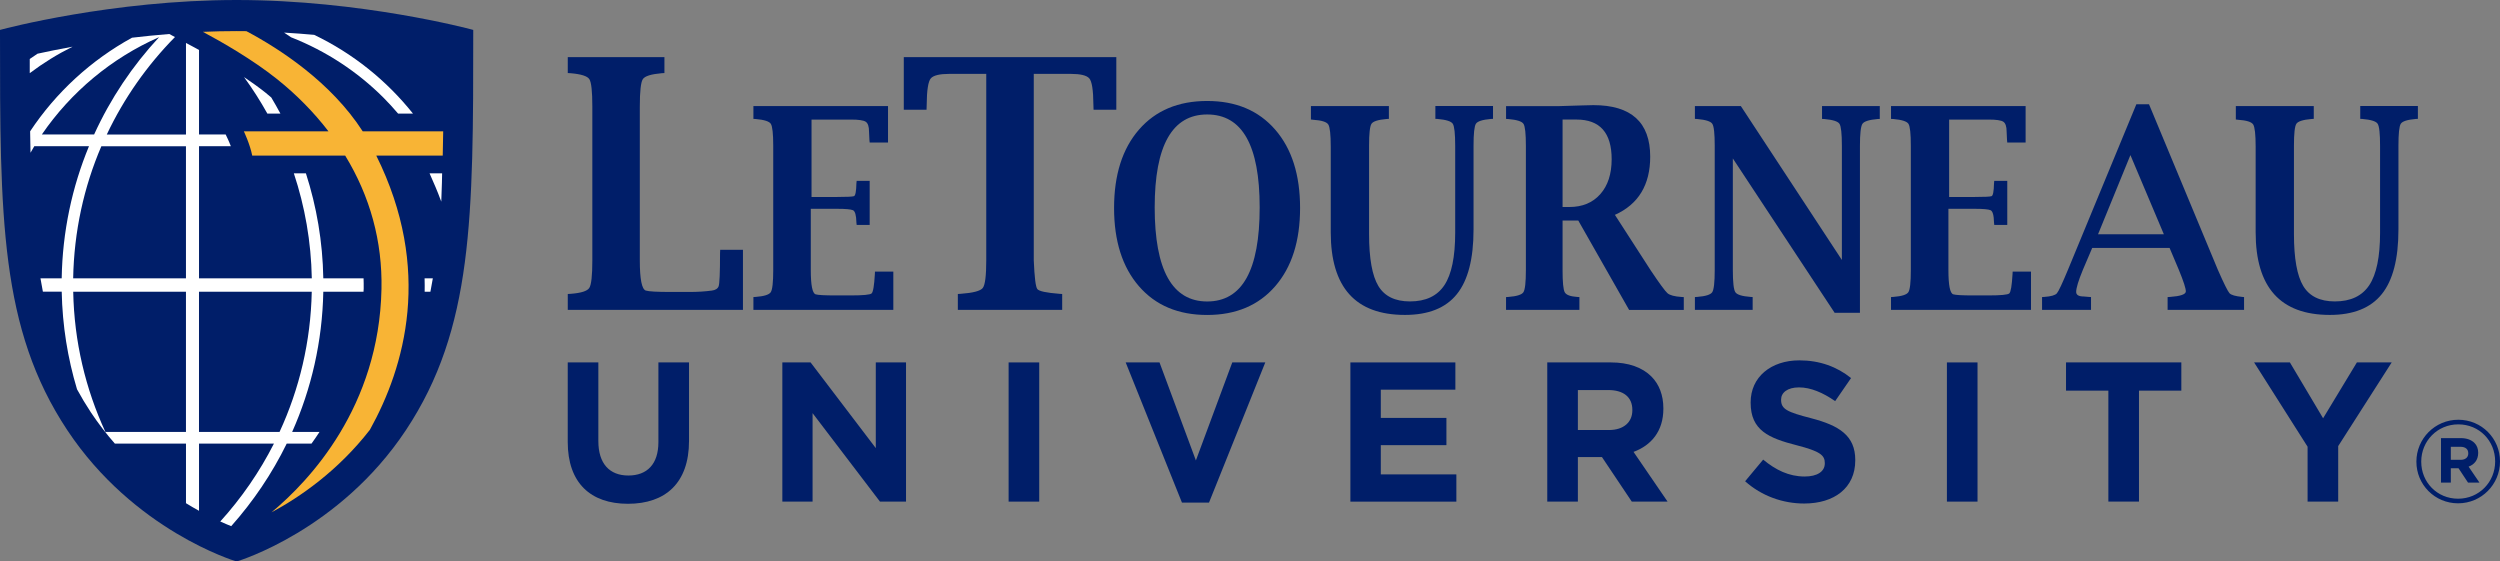 <?xml version="1.0" encoding="UTF-8"?>
<svg id="Layer_2" data-name="Layer 2" xmlns="http://www.w3.org/2000/svg" viewBox="0 0 979.94 220.07">
  <rect x="0" y="0" width="979.94" height="220.07" fill="#808080" stroke="none"/>
  <defs>
    <style>
      .cls-1 {
        fill: #f8b435;
      }

      .cls-1, .cls-2, .cls-3 {
        stroke-width: 0px;
      }

      .cls-2 {
        fill: #fff;
      }

      .cls-3 {
        fill: #001e69;
      }
    </style>
  </defs>
  <g id="Layer_2-2" data-name="Layer 2">
    <g>
      <g>
        <g>
          <path class="cls-3" d="M222.54,173.23v-31.18h12v30.86c0,8.89,4.44,13.48,11.77,13.48s11.77-4.44,11.77-13.09v-31.25h12v30.79c0,16.52-9.27,24.63-23.93,24.63s-23.61-8.18-23.61-24.24Z"/>
          <path class="cls-3" d="M306.66,142.06h11.07l25.56,33.59v-33.59h11.85v54.56h-10.21l-26.42-34.68v34.68h-11.85v-54.56Z"/>
          <path class="cls-3" d="M395.35,142.06h12v54.56h-12v-54.56Z"/>
          <path class="cls-3" d="M441.25,142.06h13.25l14.26,38.42,14.26-38.42h12.94l-22.06,54.95h-10.6l-22.06-54.95Z"/>
          <path class="cls-3" d="M529.32,142.06h41.15v10.68h-29.23v11.07h25.72v10.68h-25.72v11.46h29.62v10.68h-41.54v-54.56Z"/>
          <path class="cls-3" d="M606.48,142.06h24.94c6.94,0,12.31,1.95,15.9,5.53,3.04,3.04,4.68,7.33,4.68,12.47v.16c0,8.81-4.75,14.34-11.69,16.91l13.33,19.48h-14.03l-11.69-17.46h-9.43v17.46h-12v-54.56ZM630.64,168.56c5.85,0,9.2-3.12,9.2-7.72v-.16c0-5.14-3.59-7.79-9.43-7.79h-11.92v15.67h12.16Z"/>
          <path class="cls-3" d="M684.03,188.66l7.09-8.5c4.91,4.05,10.05,6.62,16.29,6.62,4.91,0,7.87-1.95,7.87-5.14v-.16c0-3.04-1.87-4.6-10.99-6.94-10.99-2.81-18.08-5.85-18.08-16.68v-.16c0-9.9,7.95-16.45,19.1-16.45,7.95,0,14.73,2.49,20.26,6.94l-6.23,9.04c-4.83-3.35-9.59-5.38-14.18-5.38s-7.01,2.1-7.01,4.75v.16c0,3.59,2.34,4.75,11.77,7.17,11.07,2.88,17.3,6.86,17.3,16.37v.16c0,10.83-8.26,16.91-20.03,16.91-8.26,0-16.6-2.88-23.15-8.73Z"/>
          <path class="cls-3" d="M763.14,142.06h12v54.56h-12v-54.56Z"/>
          <path class="cls-3" d="M826.43,153.12h-16.6v-11.07h45.2v11.07h-16.6v43.49h-12v-43.49Z"/>
          <path class="cls-3" d="M904.52,175.1l-20.97-33.05h14.03l13.02,21.9,13.25-21.9h13.64l-20.97,32.81v21.75h-12v-21.51Z"/>
        </g>
        <g>
          <path class="cls-3" d="M291.22,121.46h-68.67v-6.22l1.14-.07c4.06-.31,6.49-1.07,7.29-2.3.8-1.22,1.2-4.8,1.2-10.75v-60.37c0-5.95-.39-9.52-1.17-10.72-.78-1.2-3.22-1.98-7.32-2.33l-1.14-.07v-6.23h37.89v6.23l-1.09.07c-4.14.36-6.6,1.13-7.38,2.33-.78,1.2-1.18,4.77-1.18,10.72v60.3c0,7.41.79,11.36,2.37,11.85,1.17.36,4.39.54,9.65.54h7.53c3.07,0,5.97-.18,8.68-.54,1.4-.18,2.29-.74,2.66-1.67.37-.94.56-5.29.56-13.05l.06-1.27h8.92v23.56Z"/>
          <path class="cls-3" d="M350.17,121.46h-54.85v-5.02l.92-.06c3.27-.25,5.23-.87,5.88-1.85.65-.99.97-3.88.97-8.67v-48.69c0-4.8-.32-7.68-.95-8.64-.63-.97-2.6-1.59-5.9-1.88l-.92-.05v-5.02h52.76v14.3h-7.19l-.1-1.02c-.1-1.84-.15-2.91-.15-3.24,0-2.02-.43-3.31-1.29-3.89-.86-.58-2.79-.86-5.8-.86h-15.45v30.34h10.01c3.85,0,6.06-.11,6.63-.32.57-.22.88-1.88.95-4.98l.1-1.02h5.1v17.27h-5.1l-.1-.97c-.07-2.84-.52-4.44-1.37-4.8-.85-.36-2.92-.54-6.21-.54h-10.3v23.97c0,5.97.63,9.16,1.9,9.55.94.29,3.52.43,7.75.43h6.04c4.83,0,7.55-.26,8.14-.78.6-.52,1.02-3.03,1.28-7.53l.05-1.03h7.19v15Z"/>
          <path class="cls-3" d="M386.62,28.96h-14.52c-3.74,0-6.14.57-7.2,1.71-1.06,1.14-1.62,4.63-1.66,10.47l-.06,1.87h-8.92v-20.62h83.31v20.62h-8.92l-.06-1.87c-.04-5.85-.59-9.34-1.66-10.47-1.06-1.14-3.46-1.71-7.2-1.71h-14.52v73.09c.28,6.65.74,10.4,1.39,11.25.64.85,3.53,1.47,8.67,1.87l1.08.07v6.22h-40.9v-6.22l1.08-.07c4.9-.35,7.8-1.12,8.7-2.3.9-1.18,1.36-4.76,1.36-10.75V28.96Z"/>
          <path class="cls-3" d="M473.17,123.46c-11.3,0-20.21-3.75-26.72-11.25-6.51-7.5-9.76-17.73-9.76-30.69s3.25-23.23,9.76-30.71c6.51-7.49,15.42-11.23,26.72-11.23s20.16,3.74,26.67,11.23c6.51,7.49,9.76,17.72,9.76,30.71s-3.25,23.18-9.76,30.69c-6.51,7.5-15.4,11.25-26.67,11.25ZM473.19,118.17c6.87,0,12.02-3.07,15.44-9.21,3.42-6.14,5.13-15.35,5.13-27.63s-1.71-21.29-5.13-27.36c-3.42-6.07-8.57-9.1-15.44-9.1s-11.98,3.04-15.42,9.1c-3.44,6.07-5.16,15.19-5.16,27.36s1.72,21.49,5.16,27.63c3.44,6.14,8.58,9.21,15.42,9.21Z"/>
          <path class="cls-3" d="M513.85,41.57h30.56v5.02l-.88.05c-3.33.29-5.3.91-5.94,1.88-.64.97-.95,3.85-.95,8.64v34.54c0,9.59,1.22,16.4,3.65,20.42,2.44,4.02,6.56,6.03,12.38,6.03,6.19,0,10.7-2.13,13.51-6.39,2.81-4.25,4.22-11.09,4.22-20.5v-34.11c0-4.8-.32-7.68-.95-8.64-.63-.97-2.61-1.59-5.95-1.88l-.87-.05v-5.02h22.59v5.02l-.87.05c-3.27.29-5.21.91-5.83,1.88-.62.97-.93,3.85-.93,8.64v32.82c0,11.48-2.18,19.92-6.53,25.32-4.35,5.43-11.14,8.15-20.36,8.15-19.38,0-29.08-10.8-29.08-32.39v-33.52c0-4.82-.33-7.74-.97-8.74-.65-1.01-2.61-1.62-5.88-1.84l-.92-.11v-5.29Z"/>
          <path class="cls-3" d="M612.49,86.43v19.43c0,4.76.28,7.66.85,8.7.57,1.04,2.19,1.65,4.88,1.83l.87.06v5.02h-28.76v-5.02l.93-.06c3.27-.25,5.23-.87,5.88-1.85.65-.99.97-3.88.97-8.67v-48.69c0-4.8-.31-7.68-.94-8.64-.63-.97-2.6-1.59-5.9-1.88l-.93-.05v-5.02h20.94l8.89-.27,4.42-.11c14.83,0,22.25,6.74,22.25,20.21,0,5.5-1.15,10.15-3.45,13.96-2.3,3.81-5.76,6.76-10.39,8.84l14.04,21.76c3.47,5.18,5.66,8.17,6.58,8.96.92.79,2.75,1.28,5.46,1.46l.92.06v5.02h-21.43l-19.92-35.03h-6.17ZM612.49,81.14h2.67c5.08,0,9.12-1.67,12.1-5.02,2.98-3.35,4.47-7.92,4.47-13.71,0-10.36-4.6-15.55-13.8-15.55h-5.44v34.28Z"/>
          <path class="cls-3" d="M719.12,122.59l-39.89-60.48v43.75c0,4.8.33,7.69.98,8.67.65.99,2.62,1.6,5.92,1.85l.87.06v5.02h-22.64v-5.02l.92-.06c3.27-.25,5.23-.87,5.88-1.85.64-.99.97-3.88.97-8.67v-48.69c0-4.8-.31-7.68-.95-8.64-.63-.97-2.6-1.59-5.9-1.88l-.92-.05v-5.02h18.01l39.6,60.32v-44.72c0-4.8-.31-7.68-.94-8.64-.63-.97-2.6-1.59-5.92-1.88l-.92-.05v-5.02h22.64v5.02l-.88.05c-3.29.29-5.27.91-5.92,1.88-.65.97-.98,3.85-.98,8.64v65.42h-9.96Z"/>
          <path class="cls-3" d="M796.08,121.46h-54.85v-5.02l.93-.06c3.27-.25,5.23-.87,5.87-1.85.65-.99.97-3.88.97-8.67v-48.69c0-4.8-.31-7.68-.94-8.64-.63-.97-2.6-1.59-5.9-1.88l-.93-.05v-5.02h52.76v14.3h-7.19l-.1-1.02c-.1-1.84-.15-2.91-.15-3.24,0-2.02-.43-3.31-1.28-3.89-.86-.58-2.79-.86-5.81-.86h-15.45v30.34h10.01c3.85,0,6.07-.11,6.63-.32.57-.22.88-1.88.95-4.98l.1-1.02h5.1v17.27h-5.1l-.1-.97c-.06-2.84-.52-4.44-1.37-4.8-.85-.36-2.92-.54-6.21-.54h-10.29v23.97c0,5.97.63,9.16,1.9,9.55.94.29,3.52.43,7.75.43h6.05c4.83,0,7.55-.26,8.15-.78.59-.52,1.02-3.03,1.28-7.53l.05-1.03h7.19v15Z"/>
          <path class="cls-3" d="M820.1,97.17l-3.65,8.57c-1.76,4.25-2.64,7.16-2.64,8.7,0,1.19,1.02,1.78,3.06,1.78.29.04.91.09,1.84.16l.92.06v5.02h-19.19v-5.02l.92-.06c2.59-.18,4.22-.65,4.88-1.4.67-.76,2.11-3.84,4.35-9.23l26.81-64.88h4.96l27.01,64.94c2.36,5.36,3.88,8.4,4.54,9.12.66.72,2.36,1.2,5.08,1.46l.63.06v5.02h-29.97v-5.02l.92-.06c4.08-.29,6.15-.99,6.22-2.11.07-1.08-.86-3.94-2.77-8.59l-3.6-8.52h-30.33ZM822.37,91.83h25.81l-13.11-31.04-12.69,31.04Z"/>
          <path class="cls-3" d="M876.38,41.57h30.56v5.02l-.88.05c-3.33.29-5.3.91-5.94,1.88-.64.97-.95,3.85-.95,8.64v34.54c0,9.59,1.22,16.4,3.65,20.42,2.44,4.02,6.56,6.03,12.38,6.03,6.19,0,10.7-2.13,13.51-6.39,2.81-4.25,4.22-11.09,4.22-20.5v-34.11c0-4.8-.31-7.68-.95-8.64-.63-.97-2.61-1.59-5.95-1.88l-.87-.05v-5.02h22.59v5.02l-.87.05c-3.27.29-5.21.91-5.83,1.88-.62.97-.92,3.85-.92,8.64v32.82c0,11.48-2.18,19.92-6.53,25.32-4.36,5.43-11.14,8.15-20.36,8.15-19.38,0-29.08-10.8-29.08-32.39v-33.52c0-4.82-.33-7.74-.97-8.74-.65-1.01-2.61-1.62-5.88-1.84l-.92-.11v-5.29Z"/>
        </g>
        <g>
          <path class="cls-3" d="M185.5,11.73v.85c0,72.49,0,116.25-26.38,156.01-26.07,39.32-65.67,51.28-66.07,51.4l-.31.09-.31-.09c-.4-.12-40-12.07-66.07-51.4C0,128.83,0,85.07,0,12.58v-.85l.82-.22c.43-.12,43.12-11.51,91.93-11.51s91.51,11.39,91.93,11.51l.82.22Z"/>
          <g>
            <path class="cls-1" d="M173.7,51.49h-31.52c-12.44-19.31-32.54-32.33-45.59-39.27-1.28-.02-2.56-.03-3.84-.03-4.47,0-8.89.1-13.22.29,7.56,4.04,19.48,10.89,28.98,18.46,7.68,6.13,14.48,13.03,20.25,20.55h-33.17s2.45,5.16,3.27,9.5h36.44c9.82,16.08,14.61,33.68,14.23,52.32-.95,46.15-28.11,75.04-43.12,87.53,11-5.92,25.98-16.14,38.58-32.37,13.73-24.72,24.67-62.83,2.5-107.48h26.05c.08-3.1.13-6.27.18-9.5Z"/>
            <g>
              <path class="cls-2" d="M166.46,114.35h2.25c.34-1.72.65-3.47.95-5.24h-3.23c.05,1.77.06,3.51.03,5.24Z"/>
              <path class="cls-2" d="M14.71,21.05c-1.03.68-2.05,1.36-3.05,2.07,0,1.87,0,3.73,0,5.56,5.24-3.96,10.86-7.44,16.8-10.38-5.52,1-10.18,1.96-13.75,2.75Z"/>
              <path class="cls-2" d="M109.91,44.52c-1.14-2.13-2.33-4.24-3.57-6.3-.73-.61-1.43-1.24-2.18-1.83-2.68-2.14-5.57-4.2-8.51-6.18,3.33,4.57,6.39,9.35,9.15,14.32h5.1Z"/>
              <path class="cls-2" d="M114.13,14.63c13.7,5.37,26.03,13.49,36.25,23.72,1.97,1.98,3.85,4.04,5.66,6.17h5.83c-10.36-12.99-23.58-23.61-38.72-30.86-3.82-.35-7.78-.64-11.8-.88.91.58,1.85,1.24,2.78,1.86Z"/>
              <path class="cls-2" d="M168.38,67.95c2.07,4.78,2.73,6.08,4.59,11.09.28-6.64.28-9.35.33-11.09h-4.91Z"/>
              <path class="cls-2" d="M122.09,173.9c1.07-1.48,2.12-3.01,3.16-4.6h-10.73c7.52-16.87,11.83-35.43,12.21-54.96h15.76c.01-.4.06-.78.07-1.19.03-1.36-.02-2.7-.05-4.05h-15.78c-.24-14.34-2.63-28.15-6.82-41.16h-4.73c4.32,12.98,6.78,26.8,7.04,41.16h-44.21v-51.79h12.48c-.48-1.24-.94-2.3-1.2-2.84l-.83-1.76h-10.45V19.58c-.59-.32-1.2-.66-1.76-.96l-3.35-1.79v35.89h-31.04c6.71-14.2,15.78-27.09,26.72-38.2l-2.22-1.19c-5.05.41-9.98.89-14.62,1.45-16.09,8.83-29.81,21.45-39.93,36.69.04,2.85.09,5.66.15,8.4.49-.86.97-1.73,1.49-2.57h21.43c-6.63,16.02-10.39,33.48-10.7,51.79h-8.32c.3,1.77.61,3.52.95,5.24h7.38c.26,13.28,2.34,26.1,6,38.26,1.66,3.05,3.46,6.06,5.43,9.04,2.97,4.47,6.14,8.54,9.41,12.26h27.87v23.35c1.77,1.09,3.48,2.08,5.11,2.98v-26.33h29.36c-5.64,11.11-12.73,21.36-21.03,30.52,1.65.75,3.08,1.35,4.29,1.83,8.64-9.72,16-20.58,21.75-32.35h9.71ZM16.4,52.72c11.4-16.65,27.32-29.95,45.96-38.16-10.43,11.22-19.06,24.09-25.47,38.16h-20.49ZM72.89,169.3h-31.58c-7.76-16.8-12.24-35.38-12.61-54.96h44.19v54.96ZM72.89,109.11H28.68c.33-18.35,4.2-35.84,11.05-51.79h33.16v51.79ZM78,169.3v-54.96h44.2c-.39,19.58-4.86,38.16-12.62,54.96h-31.58Z"/>
            </g>
          </g>
        </g>
      </g>
      <path class="cls-3" d="M947.17,181v-.09c0-8.92,7.24-16.38,16.43-16.38s16.34,7.38,16.34,16.29v.09c0,8.92-7.24,16.38-16.43,16.38s-16.34-7.38-16.34-16.29ZM978.04,180.91v-.09c0-8.01-6.2-14.48-14.44-14.48s-14.53,6.56-14.53,14.57v.09c0,8.01,6.2,14.48,14.44,14.48s14.53-6.56,14.53-14.57ZM956.81,171.73h7.74c2.35,0,4.16.68,5.39,1.9.95.95,1.45,2.26,1.45,3.8v.09c0,2.81-1.54,4.57-3.76,5.39l4.25,6.25h-4.48l-3.71-5.61h-3.03v5.61h-3.85v-17.42ZM964.51,180.24c1.95,0,2.99-1.04,2.99-2.49v-.09c0-1.67-1.18-2.53-3.08-2.53h-3.76v5.11h3.85Z"/>
    </g>
  </g>
</svg>